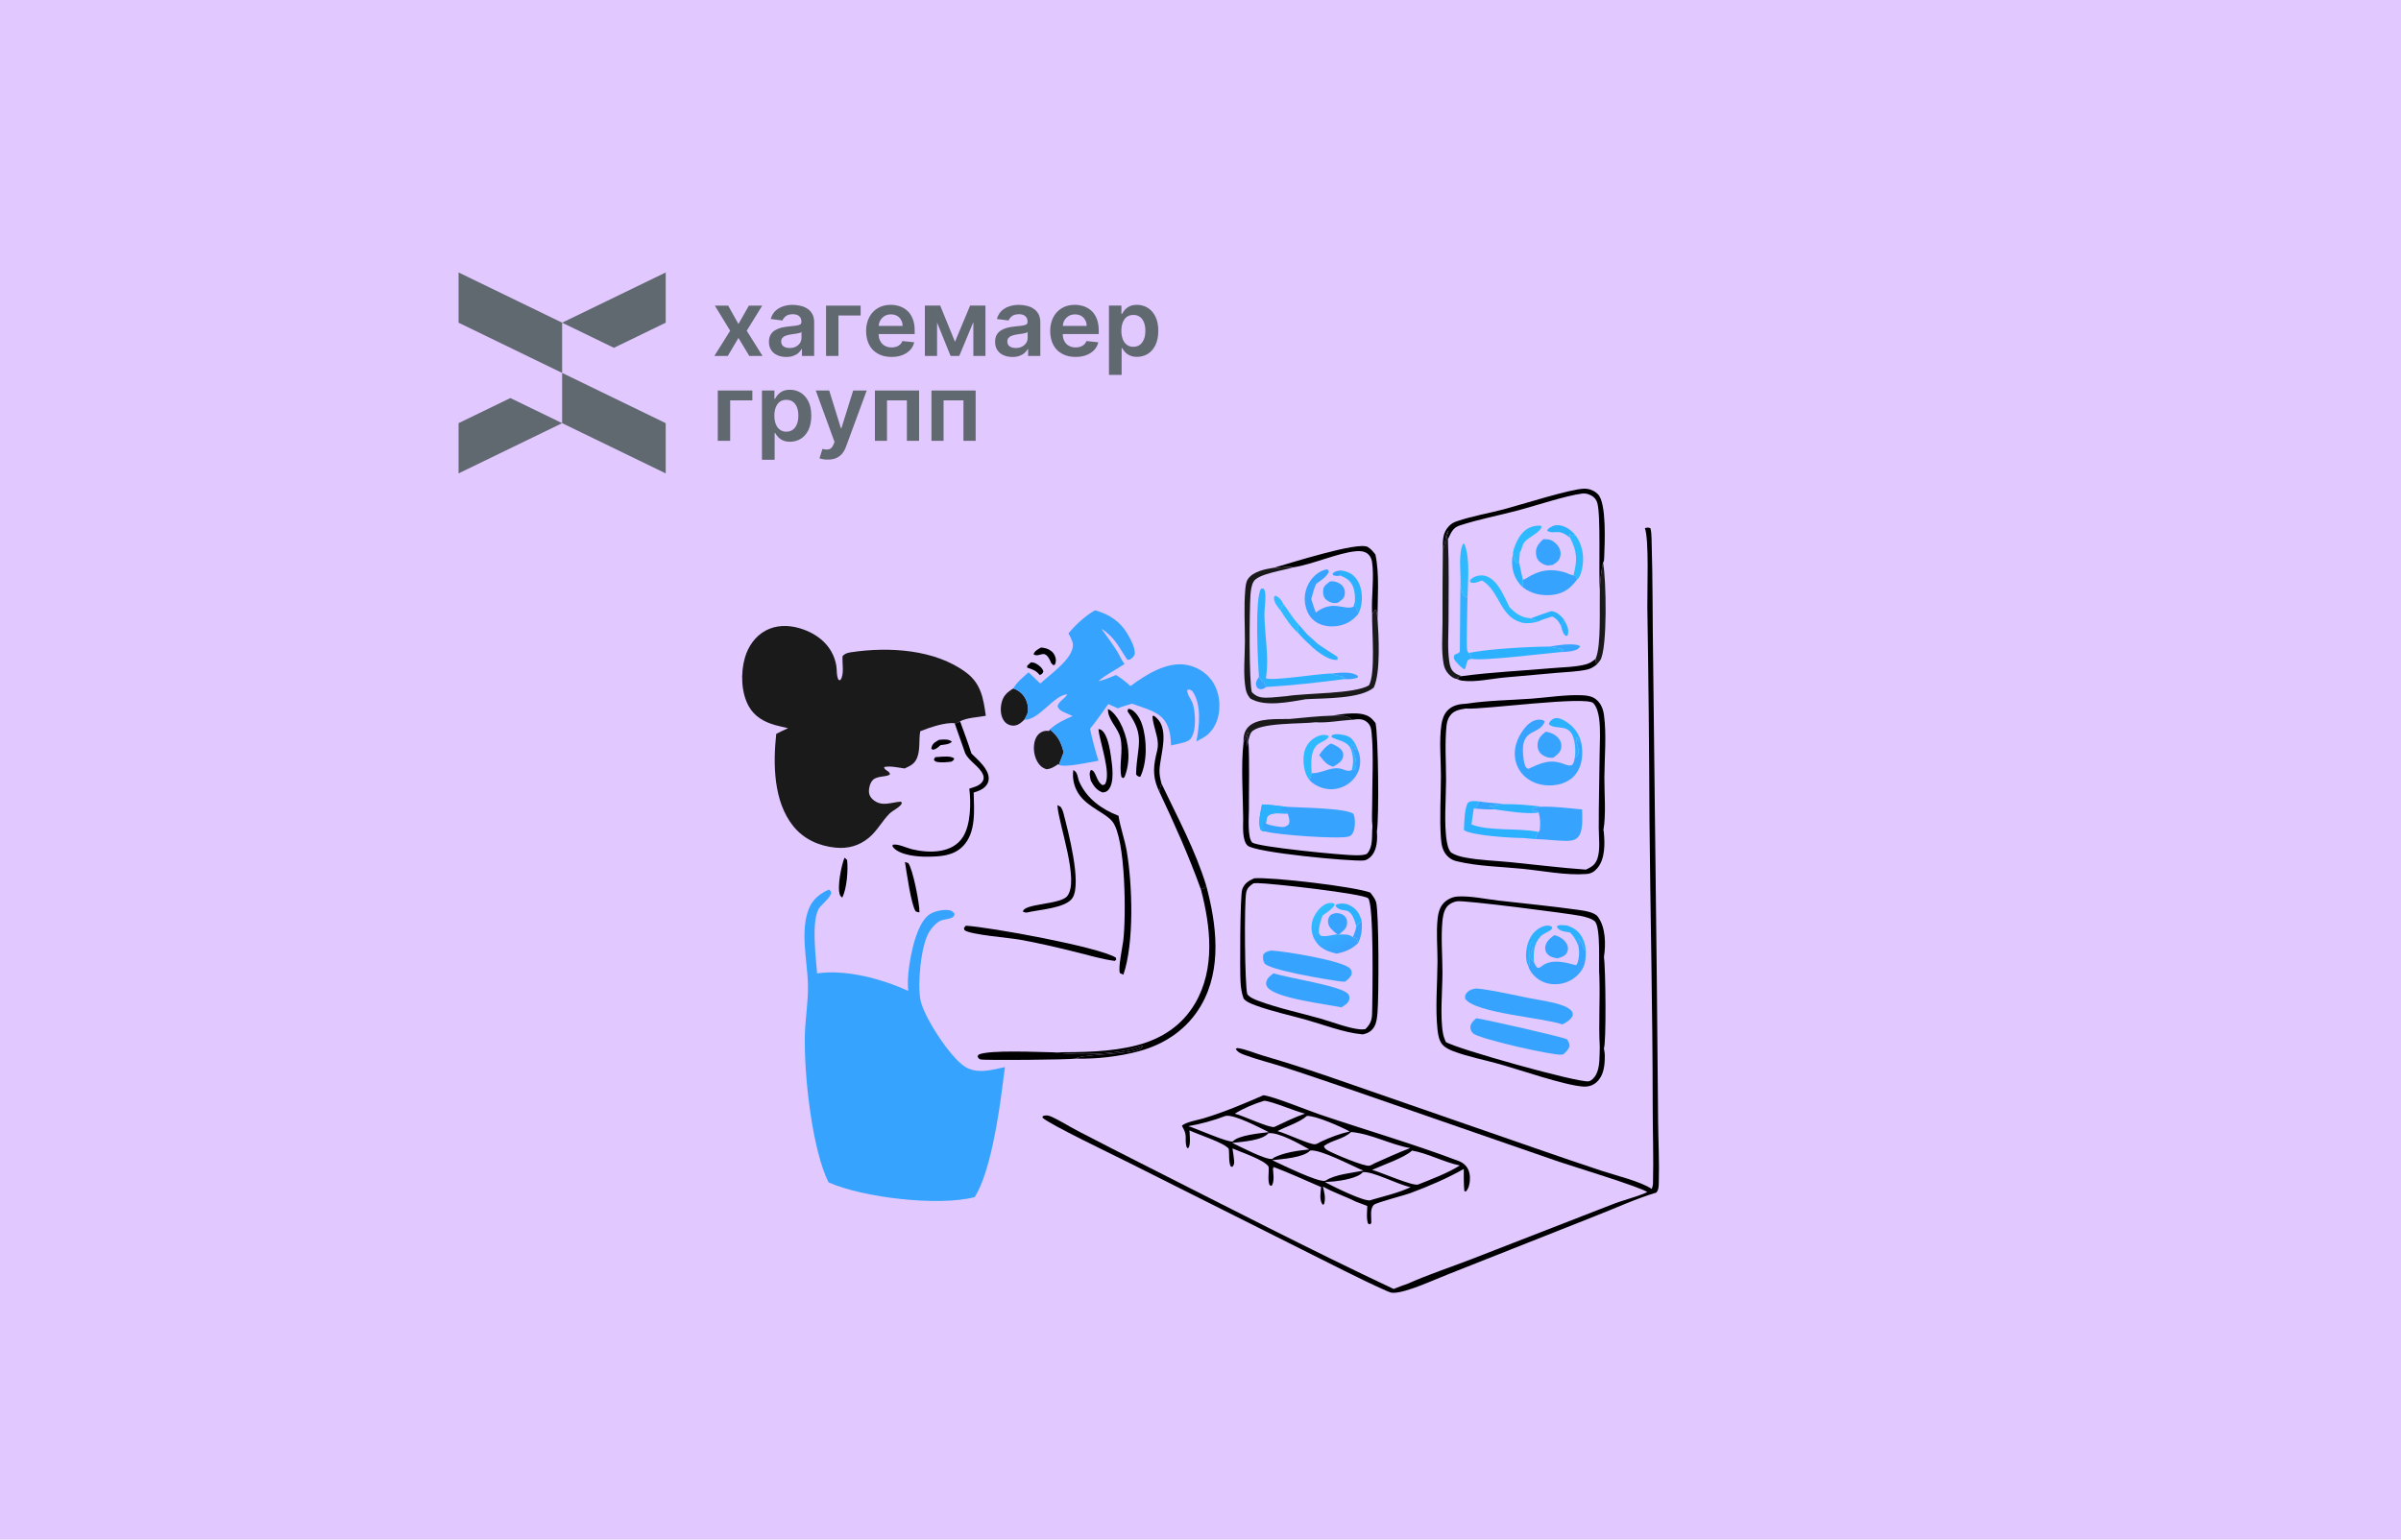 <?xml version="1.0" encoding="UTF-8"?> <svg xmlns="http://www.w3.org/2000/svg" width="555" height="356" viewBox="0 0 555 356" fill="none"><rect width="555" height="356" fill="#E1C8FF"></rect><rect width="380" height="260" transform="translate(87 48)" fill="#E1C8FF"></rect><g clip-path="url(#clip0_17_478)"><path d="M153.881 109.46V97.846L129.938 86.228V97.846L153.881 109.46Z" fill="#606870"></path><path d="M129.939 74.614V86.228L106 74.614V63L129.939 74.614Z" fill="#606870"></path><path d="M153.881 63V74.614L141.911 80.421L129.938 74.614L153.881 63Z" fill="#606870"></path><path d="M106 109.46V97.846L117.97 92.039L129.939 97.846L106 109.46Z" fill="#606870"></path><path d="M165.238 70.664L168.781 76.475L165.127 82.305H168.23L170.695 78.141L173.203 82.305H176.262L172.609 76.475L176.195 70.664H173.113L170.692 74.916L168.314 70.664H165.238ZM183.376 82.282C183.86 82.11 184.234 81.896 184.542 81.621C184.872 81.342 185.113 81.021 185.29 80.704H185.376V82.305H188.195V74.488C188.195 73.74 188.042 73.101 187.754 72.586C187.467 72.074 187.093 71.669 186.609 71.368C186.148 71.047 185.617 70.833 185.022 70.707C184.451 70.577 183.857 70.493 183.262 70.493C182.404 70.493 181.613 70.622 180.908 70.878C180.226 71.112 179.632 71.497 179.148 71.967C178.687 72.46 178.356 73.056 178.156 73.762L180.864 74.103C181.018 73.717 181.282 73.377 181.679 73.079C182.053 72.8 182.604 72.651 183.266 72.651C183.904 72.651 184.411 72.8 184.742 73.121C185.093 73.419 185.25 73.847 185.25 74.401V74.443C185.25 74.699 185.163 74.89 184.962 75.02C184.765 75.149 184.435 75.234 184.017 75.299C183.576 75.341 183.005 75.405 182.301 75.49C181.706 75.554 181.155 75.639 180.607 75.768C180.056 75.917 179.572 76.109 179.154 76.368C178.714 76.624 178.383 76.987 178.119 77.415C177.879 77.842 177.745 78.377 177.745 79.038C177.745 79.806 177.922 80.448 178.273 80.96C178.623 81.494 179.108 81.877 179.702 82.133C180.32 82.412 181.001 82.538 181.773 82.538C182.384 82.538 182.912 82.454 183.376 82.282ZM181.128 80.104C180.754 79.848 180.577 79.463 180.577 78.973C180.577 78.633 180.664 78.354 180.841 78.141C181.038 77.927 181.282 77.735 181.613 77.629C181.943 77.499 182.317 77.395 182.715 77.35C182.912 77.327 183.132 77.285 183.376 77.243C183.616 77.22 183.884 77.178 184.124 77.136C184.388 77.094 184.608 77.029 184.829 76.987C185.026 76.922 185.179 76.857 185.27 76.773V78.118C185.27 78.546 185.159 78.951 184.939 79.291C184.698 79.654 184.388 79.933 183.97 80.146C183.573 80.36 183.089 80.467 182.541 80.467C181.967 80.467 181.502 80.36 181.128 80.104ZM190.947 70.664V82.305H193.809V72.949H198.939V70.664H190.947Z" fill="#606870"></path><path d="M208.576 82.11C209.3 81.832 209.895 81.427 210.379 80.937C210.84 80.425 211.171 79.826 211.324 79.142L208.596 78.863C208.462 79.184 208.289 79.463 208.045 79.673C207.804 79.887 207.537 80.059 207.209 80.166C206.879 80.273 206.505 80.338 206.108 80.338C205.49 80.338 204.962 80.208 204.521 79.952C204.081 79.719 203.729 79.353 203.486 78.883C203.222 78.435 203.111 77.859 203.111 77.24H211.431V76.384C211.431 75.38 211.277 74.505 210.99 73.756C210.703 73.007 210.309 72.411 209.801 71.919C209.274 71.426 208.7 71.086 208.041 70.849C207.36 70.616 206.656 70.486 205.907 70.486C204.762 70.486 203.75 70.742 202.891 71.254C202.057 71.766 201.372 72.473 200.911 73.39C200.45 74.287 200.206 75.334 200.206 76.53C200.206 77.749 200.447 78.815 200.911 79.712C201.372 80.61 202.057 81.313 202.934 81.783C203.793 82.275 204.848 82.532 206.06 82.532C207.013 82.538 207.848 82.389 208.576 82.11ZM208.639 75.36H203.135C203.135 74.913 203.245 74.505 203.466 74.122C203.707 73.695 204.037 73.354 204.457 73.076C204.898 72.82 205.383 72.69 205.954 72.69C206.481 72.69 206.966 72.82 207.363 73.03C207.76 73.263 208.068 73.584 208.289 73.993C208.529 74.378 208.639 74.848 208.639 75.36ZM227.789 82.302V70.661H224.246L220.746 79.032L217.333 70.661H213.789V82.302H216.607V74.57L219.733 82.302H221.738L224.994 74.463V82.302H227.789ZM235.651 82.282C236.135 82.11 236.51 81.896 236.817 81.621C237.147 81.342 237.388 81.022 237.565 80.704H237.651V82.305H240.47V74.489C240.47 73.74 240.317 73.102 240.03 72.586C239.742 72.074 239.368 71.669 238.884 71.368C238.423 71.047 237.892 70.833 237.297 70.707C236.726 70.577 236.132 70.493 235.538 70.493C234.679 70.493 233.888 70.622 233.183 70.878C232.502 71.112 231.907 71.497 231.423 71.967C230.962 72.46 230.632 73.056 230.431 73.763L233.14 74.103C233.293 73.717 233.557 73.377 233.955 73.079C234.328 72.8 234.879 72.651 235.541 72.651C236.179 72.651 236.687 72.8 237.017 73.121C237.368 73.419 237.525 73.847 237.525 74.401V74.443C237.525 74.699 237.438 74.89 237.238 75.02C237.04 75.15 236.71 75.234 236.292 75.299C235.851 75.341 235.281 75.406 234.576 75.49C233.981 75.555 233.43 75.639 232.883 75.769C232.332 75.918 231.848 76.109 231.429 76.368C230.989 76.624 230.658 76.987 230.394 77.415C230.154 77.843 230.02 78.377 230.02 79.038C230.02 79.806 230.197 80.448 230.548 80.96C230.898 81.495 231.383 81.877 231.978 82.133C232.595 82.412 233.276 82.538 234.045 82.538C234.659 82.538 235.187 82.454 235.651 82.282ZM233.404 80.104C233.03 79.848 232.853 79.463 232.853 78.973C232.853 78.633 232.939 78.355 233.116 78.141C233.313 77.927 233.557 77.736 233.888 77.629C234.218 77.499 234.592 77.395 234.99 77.35C235.187 77.327 235.407 77.285 235.651 77.243C235.892 77.22 236.159 77.178 236.4 77.136C236.663 77.094 236.884 77.029 237.104 76.987C237.301 76.922 237.454 76.857 237.545 76.773V78.118C237.545 78.546 237.435 78.951 237.214 79.291C236.973 79.654 236.663 79.933 236.246 80.147C235.849 80.36 235.364 80.467 234.816 80.467C234.242 80.467 233.777 80.36 233.404 80.104ZM251.125 82.11C251.849 81.832 252.443 81.427 252.927 80.937C253.389 80.425 253.72 79.826 253.873 79.142L251.144 78.863C251.011 79.184 250.837 79.463 250.593 79.673C250.352 79.887 250.086 80.059 249.758 80.166C249.427 80.273 249.054 80.338 248.656 80.338C248.038 80.338 247.511 80.208 247.07 79.952C246.629 79.719 246.278 79.353 246.035 78.883C245.77 78.435 245.66 77.859 245.66 77.24H253.979V76.384C253.979 75.38 253.826 74.505 253.539 73.756C253.251 73.007 252.858 72.411 252.35 71.919C251.823 71.426 251.248 71.086 250.59 70.849C249.909 70.616 249.204 70.486 248.455 70.486C247.31 70.486 246.299 70.742 245.44 71.254C244.605 71.766 243.92 72.473 243.46 73.39C242.998 74.287 242.755 75.334 242.755 76.53C242.755 77.749 242.995 78.815 243.46 79.712C243.92 80.61 244.605 81.313 245.484 81.783C246.342 82.275 247.397 82.532 248.609 82.532C249.561 82.538 250.399 82.389 251.125 82.11ZM251.192 75.36H245.687C245.687 74.913 245.798 74.505 246.018 74.122C246.258 73.695 246.589 73.354 247.01 73.076C247.45 72.82 247.935 72.69 248.506 72.69C249.034 72.69 249.518 72.82 249.915 73.03C250.313 73.263 250.62 73.584 250.84 73.993C251.08 74.378 251.192 74.848 251.192 75.36ZM259.27 86.68V80.464H259.38C259.534 80.743 259.754 81.064 260.018 81.362C260.305 81.683 260.656 81.961 261.121 82.172C261.581 82.386 262.132 82.512 262.813 82.512C263.759 82.512 264.597 82.279 265.345 81.809C266.093 81.339 266.664 80.655 267.105 79.758C267.522 78.86 267.743 77.771 267.743 76.491C267.743 75.188 267.522 74.1 267.082 73.202C266.641 72.304 266.047 71.643 265.298 71.173C264.55 70.726 263.735 70.49 262.81 70.49C262.106 70.49 261.534 70.619 261.093 70.83C260.633 71.063 260.279 71.342 259.991 71.663C259.728 71.984 259.531 72.304 259.373 72.58H259.22V70.658H256.338V86.676H259.27V86.68ZM259.534 74.55C259.754 73.996 260.061 73.568 260.459 73.27C260.877 72.972 261.384 72.823 261.979 72.823C262.597 72.823 263.1 72.972 263.518 73.293C263.936 73.591 264.243 74.041 264.444 74.573C264.664 75.127 264.751 75.769 264.751 76.475C264.751 77.201 264.664 77.843 264.444 78.397C264.223 78.951 263.915 79.401 263.498 79.722C263.1 80.02 262.573 80.192 261.979 80.192C261.384 80.192 260.899 80.043 260.482 79.722C260.065 79.424 259.758 78.996 259.537 78.442C259.317 77.865 259.207 77.224 259.207 76.478C259.203 75.746 259.313 75.104 259.534 74.55Z" fill="#606870"></path><path d="M165.918 90.292V101.932H168.781V92.576H173.911V90.292H165.918ZM179.06 106.31V100.095H179.171C179.324 100.373 179.545 100.694 179.809 100.992C180.096 101.313 180.446 101.592 180.911 101.802C181.372 102.016 181.923 102.143 182.604 102.143C183.549 102.143 184.387 101.906 185.135 101.439C185.884 100.97 186.455 100.286 186.895 99.388C187.313 98.49 187.533 97.402 187.533 96.122C187.533 94.819 187.313 93.73 186.872 92.832C186.431 91.935 185.837 91.274 185.089 90.804C184.341 90.357 183.526 90.12 182.601 90.12C181.896 90.12 181.325 90.25 180.884 90.46C180.423 90.694 180.069 90.972 179.782 91.293C179.518 91.614 179.321 91.935 179.164 92.21H179.01V90.289H176.128V106.307H179.06V106.31ZM179.324 94.177C179.545 93.623 179.852 93.195 180.249 92.897C180.667 92.599 181.175 92.45 181.769 92.45C182.387 92.45 182.891 92.599 183.309 92.92C183.726 93.218 184.033 93.668 184.234 94.2C184.454 94.754 184.541 95.396 184.541 96.102C184.541 96.828 184.454 97.47 184.234 98.024C184.013 98.578 183.706 99.028 183.289 99.349C182.891 99.647 182.363 99.819 181.769 99.819C181.175 99.819 180.69 99.67 180.273 99.349C179.855 99.051 179.548 98.623 179.328 98.069C179.107 97.492 178.997 96.851 178.997 96.106C178.994 95.373 179.104 94.735 179.324 94.177Z" fill="#606870"></path><path d="M193.278 105.924C193.829 105.668 194.29 105.325 194.664 104.9C195.015 104.453 195.325 103.918 195.546 103.319L200.345 90.292H197.219L194.49 99.028H194.38L191.672 90.292H188.569L192.904 102.188L192.664 102.787C192.4 103.406 192.069 103.769 191.652 103.876C191.234 104.006 190.727 103.96 190.112 103.792L189.431 105.97C189.651 106.054 189.915 106.119 190.246 106.184C190.576 106.248 190.95 106.268 191.348 106.268C192.089 106.268 192.727 106.161 193.278 105.924ZM205.034 101.932V92.576H209.633V101.932H212.452V90.292H202.238V101.932H205.034ZM218.11 101.932V92.576H222.708V101.932H225.527V90.292H215.314V101.932H218.11Z" fill="#606870"></path></g><path d="M216.17 175.082C216.441 175.057 216.712 175.036 216.984 175.019C217.911 174.957 219.838 174.732 220.569 175.371C220.476 175.814 220.296 175.848 219.941 176.111C218.972 176.231 217.616 176.384 216.664 176.189C216.202 176.093 216.113 176.03 215.865 175.636L216.17 175.082Z" fill="black"></path><path d="M238.325 153.136C238.746 153.166 239.11 153.238 239.484 153.439C240.195 153.821 240.947 154.457 241.185 155.247C240.955 155.811 240.893 155.805 240.349 156.096C239.445 154.99 238.747 154.826 237.43 154.368L237.441 153.935L238.325 153.136Z" fill="black"></path><path d="M217.093 171.064C217.234 171.052 217.375 171.04 217.516 171.03C218.395 170.969 219.353 170.906 220.043 171.501C219.374 172.174 218.349 172.145 217.425 172.294C216.874 172.743 216.292 173.35 215.544 173.347L215.278 173.063C215.308 172.916 215.339 172.771 215.383 172.627C215.631 171.822 216.399 171.438 217.093 171.064Z" fill="black"></path><path d="M240.644 149.718C241.079 149.765 241.516 149.82 241.932 149.964C242.793 150.263 243.456 150.783 243.83 151.628C244.158 152.367 244.143 152.963 243.854 153.693L243.456 153.8L242.996 153.322C241.478 149.539 240.41 152.262 238.908 151.296C239.157 150.474 239.951 150.127 240.644 149.718Z" fill="black"></path><path d="M195.206 198.334C195.442 198.464 195.622 198.673 195.812 198.861C196.079 201.096 195.762 205.528 194.676 207.548C194.507 207.382 194.283 207.219 194.188 207.001C193.435 205.285 194.477 200.111 195.206 198.334Z" fill="black"></path><path d="M209.185 199.312L209.945 199.567C211.018 200.943 212.594 209.054 212.53 210.941C212.217 210.951 211.959 210.842 211.669 210.739C210.617 209.283 209.53 201.474 209.185 199.312Z" fill="black"></path><path d="M256.114 163.946C257.589 164.582 258.854 166.79 259.463 168.209C260.998 171.788 261.405 176.028 259.933 179.691L259.595 179.931L259.228 179.654C258.593 176.985 259.716 173.619 258.966 170.541C258.407 168.242 256.019 166.385 256.114 163.946Z" fill="black"></path><path d="M260.774 163.914C260.995 163.918 261.222 163.944 261.423 164.042C262.683 164.655 263.557 166.23 263.986 167.509C265.156 170.996 265.226 176.293 263.571 179.633C263.221 179.548 263.057 179.555 262.807 179.289L262.698 179.174C262.563 179.03 262.615 178.823 262.621 178.63C262.831 172.498 264.835 170.207 260.634 164.491L260.774 163.914Z" fill="black"></path><path d="M267.976 183.061C266.588 180.187 266.486 177.861 267.195 174.784C267.415 173.825 267.692 172.918 267.646 171.925C267.547 169.79 266.539 167.813 266.399 165.683L266.614 165.443C270.721 168.087 268.2 174.282 268.021 178.034C267.971 179.099 268.219 180.148 268.474 181.176C268.302 181.792 268.08 182.432 267.976 183.061Z" fill="black"></path><path d="M369.805 136.504C369.868 134.312 370.08 132.282 370.546 130.133C371.297 133.773 371.599 150.015 369.904 152.668C369.652 153.063 369.313 153.413 368.984 153.745L368.798 152.371C368.839 152.282 368.88 152.194 368.917 152.104C370.127 149.133 369.71 140.245 369.805 136.504Z" fill="#1A1A1A"></path><path d="M253.911 168.58C254.155 168.62 254.412 168.676 254.617 168.823C256.024 169.827 256.565 173.253 256.787 174.83C257.075 176.875 257.703 180.836 256.238 182.601C255.812 183.114 255.476 183.163 254.853 183.237C253.476 182.72 252.833 181.766 252.154 180.535C251.969 179.656 251.668 178.837 252.15 178.041C253.385 178.083 253.33 180.747 254.866 181.546L255.419 181.353C256.943 178.888 254.193 171.584 253.911 168.58Z" fill="black"></path><path d="M244.426 186.162L245.174 186.565C245.519 187.052 245.698 187.55 245.846 188.122C246.905 192.199 250.081 204.195 247.924 207.603C246.376 210.048 239.987 210.33 237.307 211.012C237.012 211.015 236.735 210.901 236.458 210.812C236.532 208.901 245.003 209.196 246.661 207.238C249.601 203.766 244.763 190.793 244.439 186.361L244.426 186.162Z" fill="black"></path><path d="M268.474 181.176C272.189 189.004 276.272 196.459 278.827 204.796L278.221 205.444L277.766 205.353L277.61 205.695C274.817 197.946 271.487 190.505 267.976 183.061C268.08 182.431 268.302 181.792 268.474 181.176Z" fill="black"></path><path d="M337.894 156.339C344.72 155.413 351.754 155.114 358.62 154.503C361.159 154.276 364.022 154.272 366.493 153.637C367.419 153.399 368.066 152.974 368.798 152.371L368.984 153.745C368.293 154.259 367.673 154.652 366.823 154.834C364.575 155.316 362.11 155.377 359.82 155.582L347.948 156.638C344.795 156.911 341.121 157.804 338.015 157.393C337.559 157.333 337.147 157.182 336.739 156.974L337.156 156.854L336.923 156.654L337.894 156.339Z" fill="black"></path><path d="M234.242 159.189C234.545 159.289 234.836 159.417 235.115 159.573C235.393 159.73 235.653 159.912 235.896 160.12C236.138 160.327 236.358 160.557 236.556 160.807C236.754 161.058 236.925 161.326 237.07 161.611C237.549 162.546 237.832 164.049 237.465 165.06C237.294 165.533 237.017 165.986 236.763 166.418C236.458 166.71 236.145 167.005 235.8 167.251C235.158 167.709 234.506 167.887 233.724 167.736C233.001 167.596 232.398 167.181 232 166.562C231.254 165.402 231.211 163.82 231.514 162.514C231.899 160.858 232.846 160.036 234.242 159.189Z" fill="#1A1A1A"></path><path d="M294.479 131.275C298.104 130.261 313.884 125.184 316.142 126.467C316.876 126.884 317.419 127.571 317.935 128.222C318.902 132.865 318.424 138.142 318.414 142.882L318.13 141.036L317.824 141.032L317.17 141.995C316.944 138.256 317.693 133.401 317.153 129.942C317.029 129.151 316.712 128.449 316.046 127.972C315.304 127.439 314.333 127.37 313.45 127.454C309.157 127.859 303.502 130.493 298.914 131.189C297.667 130.848 295.881 131.42 294.479 131.275Z" fill="black"></path><path d="M333.523 126.835C334.36 125.557 333.825 123.729 334.863 122.643C334.724 123.182 334.579 123.72 334.426 124.255L334.702 124.664C334.958 130.987 334.844 137.36 334.831 143.69C334.826 146.685 334.573 149.949 334.995 152.911C335.127 153.844 335.322 154.73 336.038 155.4C336.562 155.891 337.225 156.118 337.894 156.339L336.923 156.654L337.156 156.854L336.739 156.974C336.026 156.928 335.323 156.359 334.85 155.861C334.227 155.202 333.86 154.403 333.696 153.516C333.136 150.491 333.44 147.015 333.442 143.934C333.429 138.234 333.456 132.535 333.523 126.835Z" fill="#1A1A1A"></path><path d="M243.614 243.328C249.039 244.107 259.007 243.839 264.131 241.791C263.954 242.274 263.876 242.376 263.402 242.596C260.668 243.864 249.704 243.752 248.632 244.776C247.377 245.033 227.297 245.224 226.622 244.959C226.166 244.781 226.159 244.646 225.958 244.224L226.234 243.842C228.777 242.704 240.177 243.289 243.614 243.328Z" fill="black"></path><path d="M242.657 168.672C244.623 170.232 245.241 171.565 245.875 173.956L244.754 176.837L244.588 176.697C243.749 177.268 242.918 177.812 241.882 177.866C241.241 177.648 240.779 177.384 240.325 176.87C239.322 175.736 238.907 174.009 239 172.525C239.066 171.471 239.42 170.286 240.266 169.591C240.862 169.101 241.599 168.896 242.357 169.003C242.41 169.011 242.463 169.02 242.516 169.028L242.657 168.672Z" fill="#1A1A1A"></path><path d="M223.263 214.046C228.779 214.377 253.82 218.908 257.921 221.416L258.025 221.865L257.692 222.187C254.741 221.801 251.817 220.917 248.928 220.2C244.511 219.102 240.108 218.055 235.624 217.257C233.348 216.852 224.374 216.136 223.001 215.107C222.841 214.987 222.863 214.735 222.835 214.542L223.263 214.046Z" fill="black"></path><path d="M220.676 167.233C221.314 167.2 221.402 167.155 221.925 166.785C222.829 169.255 223.757 171.719 224.55 174.228C226.021 175.705 228.52 177.733 228.549 179.968C228.559 180.748 228.232 181.415 227.677 181.951C226.966 182.637 225.995 182.977 225.069 183.255C225.163 187.266 225.665 192.445 222.646 195.603C220.445 197.906 217.384 198.06 214.409 198.089C212.167 198.11 208.219 197.795 206.573 196.05C206.466 195.936 206.382 195.826 206.3 195.695L206.357 195.331C207.527 195.042 209.596 196.079 210.8 196.368C214.777 197.322 220.252 197.378 222.649 193.428C224.41 190.527 224.456 185.611 224.061 182.352C225.237 181.964 226.651 181.678 227.243 180.474C227.424 180.106 227.405 179.559 227.253 179.177C226.477 177.222 224 176.067 223.098 174.141C222.331 171.828 221.445 169.55 220.676 167.233Z" fill="black"></path><path d="M333.523 126.835C333.496 124.895 333.48 123.166 334.919 121.666C335.507 121.053 335.995 120.79 336.792 120.519C340.239 119.344 343.964 118.715 347.494 117.792C351.453 116.758 363.16 113.006 366.231 112.994C367.395 112.989 368.568 113.451 369.379 114.29C371.405 116.384 370.937 125.659 370.814 128.89C370.796 129.353 370.803 129.73 370.546 130.133C370.08 132.282 369.868 134.312 369.805 136.504C369.503 132.168 370.074 119.214 369.216 116.268C368.979 115.455 368.508 114.934 367.765 114.543C367.123 114.206 366.455 114.035 365.729 114.126C361.983 114.596 354.992 116.921 351.042 117.98C346.532 119.189 341.712 120.075 337.305 121.547C335.755 122.065 335.366 123.33 334.702 124.664L334.426 124.255C334.579 123.72 334.724 123.182 334.863 122.643C333.825 123.729 334.36 125.557 333.523 126.835Z" fill="black"></path><path d="M248.095 178.054C249.208 178.591 249.032 179.782 249.513 180.843C251.245 184.673 254.725 187.173 258.544 188.624C258.977 191.405 260 194.122 260.47 196.926C261.753 204.58 262.204 217.98 259.678 225.369L258.877 225.014C258.414 223.82 259.446 219.107 259.643 217.55C260.302 212.32 260.263 193.87 257.122 189.95C255.546 187.983 251.813 186.823 249.622 183.969C249.465 183.76 249.318 183.544 249.182 183.32C249.046 183.097 248.922 182.868 248.808 182.632C248.695 182.397 248.593 182.156 248.503 181.911C248.413 181.665 248.336 181.416 248.27 181.163C248.205 180.91 248.152 180.654 248.112 180.396C248.072 180.138 248.044 179.878 248.03 179.617C248.015 179.356 248.013 179.095 248.024 178.834C248.035 178.573 248.059 178.313 248.095 178.054Z" fill="black"></path><path d="M278.827 204.796C281.22 213.745 282.513 224.008 277.67 232.411C274.479 237.948 269.306 241.452 263.198 243.088C258.652 244.305 253.335 244.917 248.632 244.776C249.704 243.752 260.668 243.864 263.402 242.596C263.877 242.376 263.954 242.274 264.131 241.791C259.008 243.839 249.039 244.107 243.614 243.328C250.036 243.279 256.605 243.315 262.863 241.678C268.543 240.192 273.279 237.1 276.272 231.964C280.945 223.945 279.846 214.286 277.61 205.695L277.766 205.353L278.221 205.444L278.827 204.796Z" fill="black"></path><path d="M294.479 131.274C295.881 131.42 297.667 130.848 298.914 131.189C296.865 131.88 290.682 132.666 289.72 134.555C289.262 135.454 289.118 136.599 289.045 137.599C288.8 140.954 288.697 157.662 289.361 160.035C290.336 161.034 291.21 161.307 292.604 161.322C294.205 161.339 295.872 161.068 297.477 160.957C302.013 160.221 313.067 160.469 316.406 158.493C318.02 156.032 317.088 145.447 317.17 141.995L317.824 141.032L318.13 141.036L318.414 142.882C318.684 146.881 319.18 155.554 317.551 158.984C314.445 161.651 305.901 161.422 301.824 161.681C298.073 162.303 292.322 163.554 288.992 161.491C288.47 160.868 288.107 160.175 287.955 159.371C287.316 155.988 287.765 151.807 287.767 148.328C287.77 144.411 287.514 140.354 287.84 136.453C287.911 135.611 287.992 134.56 288.488 133.854C289.72 132.101 292.493 131.591 294.479 131.274Z" fill="#1A1A1A"></path><path d="M380.226 122.105C380.783 122.005 381.007 121.885 381.52 122.166C381.707 122.978 381.739 123.769 381.765 124.598C382.064 134.16 381.978 143.752 382.135 153.32L382.973 226.148L383.28 259.331C383.32 264.024 383.58 268.743 383.435 273.433C383.41 274.243 383.436 275.139 382.849 275.764C378.131 277.166 373.328 279.398 368.725 281.192L334.748 294.646C331.571 295.872 325.15 298.909 322.098 298.931C321.617 298.935 321.211 298.802 320.776 298.609C314.114 295.662 307.587 292.212 301.056 288.981L261.033 268.891C257.483 267.094 242.529 259.969 240.969 258.424L241.045 258.071C241.703 257.838 242.228 257.866 242.872 258.144C244.992 259.062 247.095 260.437 249.164 261.514C254.049 264.055 258.95 266.566 263.867 269.046C283.216 278.821 302.535 288.807 322.145 298.044C323.22 297.576 324.347 297.207 325.448 296.806C330.163 294.701 335.197 293.056 340.022 291.189L372.593 278.521C375.258 277.46 378.172 276.824 380.766 275.658C379.899 274.69 363.018 269.528 360.356 268.624L313.164 252.271C307.625 250.394 302.097 248.465 296.53 246.674C293.628 245.741 290.624 245.011 287.766 243.958C286.916 243.645 286.113 243.334 285.639 242.536L286.02 242.331C288.05 242.615 289.999 243.52 291.965 244.088C299.109 246.152 306.105 248.539 313.12 251.003L355.228 265.616C360.258 267.372 365.302 269.087 370.36 270.762C373.512 271.806 379.158 273.144 381.806 274.911C381.972 274.476 382.083 274.065 382.095 273.597C382.244 267.575 382.03 261.479 382.027 255.45C382.014 233.519 381.489 211.605 381.283 189.677C381.224 173.231 381.059 156.787 380.787 140.343C380.736 136.494 381.222 124.973 380.226 122.105Z" fill="black"></path><path d="M253.114 141.113C256.481 142.05 259.02 143.737 260.775 146.847C261.532 148.188 262.359 149.666 262.309 151.245C262.055 151.888 261.743 152.125 261.183 152.507L260.573 152.547C258.635 149.658 257.659 147.291 254.592 145.389C255.804 147.075 257.057 148.742 258.165 150.499C258.785 151.481 259.228 152.626 259.936 153.536C257.909 154.892 255.714 155.932 253.853 157.523C255.294 157.209 256.603 156.653 257.958 156.08C259.206 156.836 260.247 157.648 261.315 158.639C264.773 156.083 269.54 153.03 274.022 153.695C276.396 154.048 278.646 155.36 280.071 157.298C281.686 159.494 282.151 162.396 281.716 165.051C281.405 166.955 280.383 168.999 278.792 170.145C278.103 170.642 277.305 171.031 276.552 171.426C277.205 168.074 277.79 163.064 275.76 160.017C275.508 159.64 275.333 159.596 274.933 159.42L274.424 159.557C274.381 160.712 275.388 161.656 275.727 162.745C276.354 164.758 276.641 169.404 275.043 171.007C274.345 171.706 271.686 172.103 270.688 172.365C270.627 170.055 270.334 167.611 268.589 165.907C266.872 164.229 263.911 163.55 261.697 162.71C260.59 163.036 259.459 163.328 258.397 163.786L256.179 162.794C254.802 164.71 253.474 166.688 251.967 168.505C252.473 171.029 253.152 173.437 253.91 175.895C252.071 176.189 246.233 177.537 244.845 176.878C244.815 176.864 244.784 176.851 244.754 176.837L245.875 173.956C245.24 171.565 244.623 170.232 242.657 168.672C244.224 167.251 246.028 166.393 247.957 165.569C247.334 165.299 246.714 165.024 246.097 164.744C245.259 164.36 244.79 164.164 244.46 163.273C244.732 162.172 246.141 161.555 246.718 160.542C243.665 160.627 240.145 166.591 236.763 166.418C237.017 165.986 237.294 165.533 237.465 165.06C237.832 164.049 237.549 162.546 237.07 161.611C236.925 161.326 236.754 161.058 236.556 160.807C236.358 160.556 236.138 160.327 235.896 160.119C235.653 159.912 235.393 159.73 235.115 159.573C234.836 159.417 234.545 159.289 234.242 159.189C234.979 157.787 236.572 156.512 237.76 155.464L240.472 158.056C242.705 155.941 247.994 152.383 248.018 149.155C248.024 148.318 247.36 147.172 246.981 146.438C248.768 144.353 250.722 142.498 253.114 141.113Z" fill="#36A3FE"></path><path d="M292.055 253.244C294.453 253.544 302.257 256.745 305.17 257.73C315.794 261.324 326.679 264.484 337.161 268.446C337.811 268.691 338.41 269.077 338.863 269.608C339.665 270.547 339.866 271.826 339.76 273.023C339.684 273.878 339.465 274.967 338.776 275.545L338.481 275.361C338.325 273.686 338.37 271.975 338.354 270.292C334.574 272.448 330.199 274.313 326.131 275.833C324.473 276.453 318.155 278.038 317.57 278.592C316.583 279.528 317.046 281.586 316.981 282.825L316.6 283.116L316.218 282.902C315.813 281.72 316.022 280.107 316.055 278.853L313.376 277.839C310.89 276.576 308.232 275.766 305.802 274.356C306.13 275.803 306.476 276.942 306.075 278.42L305.741 278.569C304.91 277.437 305.259 275.786 305.377 274.48C301.706 272.897 298.059 271.226 294.322 269.806L294.497 270.212L294.228 270.011C294.315 271.278 294.662 273.13 293.941 274.216L293.487 274.043C292.962 272.927 293.372 271.073 293.249 269.799C292.46 268.246 286.699 266.359 284.886 265.543C285.028 266.479 285.202 267.433 285.273 268.377C285.319 268.993 285.265 269.364 284.861 269.821L284.469 269.687C283.968 268.63 284.21 266.831 284.025 265.629C282.965 264.206 276.902 262.323 274.948 261.376C275.001 262.543 275.254 264.329 274.763 265.395L274.421 265.469C274.072 264.891 274.064 263.875 274.081 263.198C274.112 261.988 273.779 261.342 273.203 260.319C273.955 259.473 276.971 258.96 278.146 258.606C282.947 257.16 287.466 255.242 292.055 253.244ZM312.313 261.746L312.236 261.817C310.457 263.435 307.916 263.592 306.024 264.997C306.189 265.592 306.487 265.747 307.019 266.055C308.316 266.803 315.472 269.832 316.564 269.538C316.952 269.433 317.348 269.196 317.698 269.001C320.434 267.798 323.163 266.515 325.962 265.47C321.331 264.628 316.981 262.171 312.313 261.746ZM326.389 266.046C324.753 267.644 319.486 269.454 317.163 270.505C319.031 270.983 326.608 274.342 327.814 273.889C331.018 272.595 334.521 271.319 337.451 269.489C333.735 268.73 329.911 266.614 326.389 266.046ZM302.85 266.028C301.33 267.707 296.261 268.008 294.075 268.263C295.708 269.006 304.939 273.596 306.359 273.007C306.412 272.985 306.463 272.958 306.515 272.933C308.631 271.55 312.651 271.18 315.162 270.686C312.598 269.624 305.215 265.696 302.85 266.028ZM315.023 271.037C313.916 272.4 310.13 272.985 308.442 273.167C307.715 273.242 306.987 273.295 306.258 273.327C307.92 274.22 315.265 277.893 316.786 277.545C316.903 277.518 316.944 277.487 317.057 277.429C320.053 276.557 323.257 275.826 326.086 274.505C323.176 273.951 317.267 270.75 315.023 271.037ZM302.1 258.033C300.291 259.598 297.442 260.394 295.31 261.541C297.283 262.058 302.517 264.582 303.898 264.586C304.346 264.588 304.918 264.211 305.303 263.994C307.481 262.981 309.65 262.159 311.994 261.621C310.068 260.592 304.169 257.926 302.1 258.033ZM283.289 258.032C280.463 259.095 277.661 259.877 274.686 260.399C276.351 260.874 283.958 264.285 284.976 263.924C286.203 262.496 291.382 262.01 293.294 261.781C291.144 260.754 285.34 257.62 283.289 258.032ZM293.186 262.027C291.849 263.682 287.225 264.01 285.146 264.231L284.828 264.264C286.663 265.112 292.482 268.218 294.128 267.982L294.424 267.688C296.889 266.466 299.946 266.047 302.662 265.778C300.522 264.57 295.57 261.732 293.186 262.027ZM292.225 254.524C289.927 255.218 287.471 256.24 285.43 257.509C287.338 257.966 293.332 260.834 294.56 260.588C296.891 259.497 299.21 258.34 301.648 257.506C299.339 256.945 294.049 254.645 292.225 254.524Z" fill="black"></path><path d="M309.839 133.091C309.196 133.184 308.737 133.272 308.135 132.969L308.045 132.583C308.724 132.021 309.08 132.029 309.955 131.902L309.839 133.091Z" fill="#36A3FE"></path><path d="M296.089 141.282C295.413 140.374 294.433 139.347 294.49 138.153C294.5 137.94 294.657 137.876 294.811 137.741C295.766 138.094 296.187 138.767 296.646 139.655C296.232 140.235 296.088 140.566 296.089 141.282Z" fill="#2DBAFF" fill-opacity="0.98"></path><path d="M291.014 156.513C291.365 156.998 291.543 157.373 292.089 157.635L292.681 158.849C292.475 158.999 292.239 159.183 291.997 159.269C291.444 159.467 291.133 159.343 290.637 159.087C290.525 158.873 290.378 158.615 290.337 158.374C290.207 157.622 290.645 157.117 291.014 156.513Z" fill="#36A3FE"></path><path d="M307.881 155.741C309.624 155.533 312.435 155.187 313.904 156.312L313.858 156.628C313.005 157.057 311.725 157.099 310.779 157.024L310.846 156.783C310.45 156.191 308.701 156.356 307.881 155.741Z" fill="#36A3FE"></path><path d="M296.646 139.656C297.817 141.16 298.843 142.997 300.148 144.354C299.844 145.096 299.998 145.673 300.159 146.434C298.589 145.13 297.182 142.999 296.089 141.282C296.088 140.566 296.232 140.235 296.646 139.656Z" fill="#2DBAFF" fill-opacity="0.988"></path><path d="M309.955 131.902C311.411 132.104 312.585 132.603 313.496 133.802C314.695 135.378 315.004 137.686 314.706 139.618C314.588 140.382 314.361 141.178 314.033 141.878C313.987 141.733 314.013 141.798 313.942 141.649C313.527 140.789 313.276 140.134 313.192 139.165C313.276 138.009 313.183 136.642 312.725 135.571C312.129 134.178 311.165 133.63 309.839 133.091L309.955 131.902Z" fill="#2CB1FF"></path><path d="M300.148 144.354L302.195 146.703L304.709 148.96C306.172 149.958 307.652 150.93 309.149 151.877L309.214 152.537L309.399 152.506C308.362 152.784 307.13 152.27 306.233 151.759C304.951 151.028 303.58 149.966 302.573 148.881C302.095 148.523 301.657 148.02 301.226 147.602C300.841 147.243 300.505 146.83 300.159 146.434C299.998 145.673 299.844 145.096 300.148 144.354Z" fill="#2CB1FF"></path><path d="M307.441 134.443C307.713 134.4 307.961 134.396 308.236 134.427C309.047 134.52 309.89 134.911 310.396 135.569C310.841 136.148 310.945 136.865 310.826 137.575C310.676 138.469 309.888 138.909 309.197 139.389C308.892 139.441 308.568 139.486 308.259 139.443C307.567 139.344 306.748 138.974 306.311 138.414C305.839 137.81 305.777 137.038 305.872 136.301C305.983 135.445 306.805 134.935 307.441 134.443Z" fill="#36A3FE"></path><path d="M314.033 141.878C312.861 143.283 311.594 144.202 309.788 144.618C307.953 145.04 305.832 144.879 304.221 143.842C302.864 142.969 302.082 141.555 301.761 140.001C301.708 139.759 301.668 139.514 301.641 139.268C301.614 139.021 301.599 138.774 301.596 138.526C301.593 138.278 301.603 138.03 301.626 137.783C301.649 137.536 301.684 137.291 301.732 137.048C301.779 136.804 301.839 136.564 301.911 136.326C301.983 136.089 302.067 135.856 302.163 135.627C302.259 135.398 302.366 135.175 302.484 134.957C302.603 134.739 302.732 134.528 302.872 134.323C303.776 132.999 305.145 131.933 306.739 131.627L307.142 131.987L307.116 132.357C306.431 133.559 305.321 134.197 304.234 135.002C303.712 136.121 303.431 137.345 303.101 138.531C303.402 139.577 303.795 140.617 304.144 141.649C308.182 138.503 310.935 141.3 312.899 140.256L313.192 139.165C313.276 140.134 313.527 140.789 313.942 141.649C314.013 141.798 313.987 141.733 314.033 141.878Z" fill="#36A3FE"></path><path d="M291.014 156.513C290.766 153.321 289.988 137.935 291.532 136.096L292.052 136.09C292.115 136.164 292.143 136.192 292.199 136.281C292.444 136.673 292.476 137.169 292.494 137.62C292.558 139.228 292.242 140.844 292.277 142.453C292.377 147.064 293.395 152.272 292.612 156.818C293.917 157.575 305.24 155.664 307.881 155.741C308.701 156.356 310.45 156.191 310.846 156.783L310.779 157.024C304.811 157.815 298.687 158.48 292.681 158.849L292.089 157.635C291.543 157.373 291.365 156.999 291.014 156.513Z" fill="#2CB1FF"></path><path d="M312.472 178.072C312.889 176.446 312.868 175.122 312.37 173.499C311.716 171.362 309.49 171.323 307.793 170.451L307.843 170.035C307.946 169.979 307.982 169.957 308.101 169.911C308.96 169.579 310.798 169.894 311.654 170.284C312.836 170.823 313.465 172.304 313.901 173.448L313.195 173.23L313.181 173.138C313.138 172.88 313.085 172.669 312.983 172.429L312.373 172.093C312.712 174.07 313.832 175.496 313.359 177.603C313.002 178.009 313.008 178.013 312.472 178.072Z" fill="#2CB1FF"></path><path d="M307.607 171.922C308.435 172.151 309.752 172.864 310.219 173.608C310.286 173.714 310.342 173.826 310.386 173.944C310.43 174.062 310.461 174.183 310.48 174.308C310.499 174.432 310.505 174.557 310.498 174.683C310.491 174.808 310.471 174.932 310.438 175.054C310.142 176.199 309.103 176.718 308.165 177.279C306.618 176.88 305.88 175.783 304.943 174.588C305.702 173.452 306.404 172.612 307.607 171.922Z" fill="#36A3FE"></path><path d="M302.647 180.327C302.338 179.919 302.079 179.498 301.894 179.02C301.203 177.237 301.041 174.583 301.859 172.846C302.451 171.59 303.595 170.578 304.907 170.13C305.702 169.858 306.405 169.821 307.152 170.197C306.895 171.213 305.097 171.556 304.35 172.346C302.797 173.988 303.106 176.675 303.187 178.761C303.078 179.324 303.008 179.86 302.647 180.327Z" fill="#2DBAFF"></path><path d="M298.092 166.248C301.357 165.949 304.638 165.573 307.915 165.481C309.717 165.661 311.086 165.102 312.518 166.432C309.767 166.587 306.788 167.199 304.059 167.004C300.964 167.433 290.986 167.009 289.244 169.32C288.893 169.787 288.728 170.643 288.575 171.205C288.483 171.678 288.389 172.151 288.292 172.624C288.253 171.653 288.097 170.506 288.458 169.587C288.477 169.54 288.497 169.494 288.517 169.447L288.395 169.344C287.962 169.99 287.998 170.924 287.499 171.6C287.48 171.625 287.46 171.649 287.441 171.673C287.439 171.633 287.437 171.593 287.436 171.553C287.396 170.264 287.637 169.015 288.57 168.065C290.671 165.928 295.3 166.324 298.092 166.248Z" fill="#1A1A1A"></path><path d="M312.472 178.072C313.008 178.013 313.002 178.009 313.359 177.603C313.832 175.496 312.712 174.07 312.373 172.093L312.983 172.429C313.085 172.669 313.138 172.88 313.181 173.138L313.195 173.23L313.901 173.448C314.548 175.02 314.615 176.883 313.938 178.46C313.241 180.082 311.848 181.369 310.212 182.011C308.418 182.715 306.554 182.637 304.8 181.854C303.959 181.478 303.262 181.012 302.647 180.327C303.008 179.86 303.078 179.324 303.187 178.761C305.141 178.953 307.217 177.468 309.352 177.645C310.504 177.74 311.4 178.574 312.472 178.072Z" fill="#36A3FE"></path><path d="M307.915 165.482C310.31 165.101 314.66 164.337 316.697 165.86C317.182 166.223 317.575 166.71 317.953 167.178C318.617 170.034 318.796 189.272 318.271 192.256C318.413 194.03 318.321 196.291 317.177 197.729C316.68 198.352 315.977 198.906 315.16 198.971C312.205 199.204 290.079 197.153 288.364 195.502C287.112 194.295 287.348 191.018 287.363 189.447C287.331 183.905 286.823 177.101 287.441 171.673C287.46 171.649 287.48 171.625 287.499 171.6C287.998 170.925 287.962 169.99 288.395 169.344L288.517 169.447C288.497 169.494 288.477 169.54 288.458 169.588C288.097 170.506 288.253 171.653 288.292 172.624C288.389 172.151 288.483 171.678 288.575 171.205C288.862 176.49 288.666 181.854 288.693 187.149C288.699 188.768 288.302 193.601 289.433 194.787C290.411 195.813 310.644 197.8 313.413 197.762C314.25 197.751 315.195 197.781 315.969 197.43C317.504 195.754 317.031 193.176 317.246 191.075C317.046 189.432 317.19 187.63 317.185 185.972C317.168 180.747 317.541 174.512 317.05 169.428C316.949 168.383 316.767 167.578 315.91 166.901C314.866 166.076 313.742 166.294 312.518 166.432C311.086 165.102 309.717 165.661 307.915 165.482Z" fill="black"></path><path d="M291.725 186.01C293.671 186.049 295.683 186.403 297.631 186.57C300.211 186.758 311.402 186.822 312.892 188.229C313.303 189.436 313.317 191.272 312.775 192.465C312.564 192.93 312.315 193.222 311.827 193.4C309.837 194.128 294.702 193.018 292.5 192.24C291.99 192.219 291.868 192.223 291.447 191.948C290.684 190.225 291.404 187.811 291.725 186.01ZM292.594 190.392C293.427 190.877 295.355 191.151 296.329 191.232C296.961 191.285 297.414 191.029 297.884 190.63C298.279 189.872 297.872 188.882 297.671 188.099C296.1 188.209 294.024 187.615 292.935 188.819C292.817 189.34 292.68 189.864 292.594 190.392Z" fill="#36A3FE"></path><path d="M291.725 186.01C293.671 186.049 295.683 186.403 297.631 186.57L296.299 186.82L296.094 187.14L296.263 187.538L297.346 187.569C297.463 187.729 297.635 187.903 297.671 188.099C296.1 188.209 294.024 187.615 292.935 188.819C292.817 189.34 292.68 189.864 292.594 190.392L292.091 189.936C291.792 190.431 291.991 191.1 292.053 191.675L292.5 192.24C291.99 192.219 291.868 192.223 291.447 191.948C290.684 190.225 291.404 187.811 291.725 186.01Z" fill="#2CB1FF"></path><path d="M289.931 203.079C294.056 202.773 313.305 205.029 316.74 206.387C317.239 207.03 317.87 207.81 318.09 208.599C318.761 211.012 318.736 230.447 318.41 234.219C318.318 235.295 318.196 236.556 317.619 237.488C317.02 238.454 316.166 238.93 315.085 239.173C314.962 239.166 314.838 239.156 314.715 239.145C310.676 238.769 305.784 236.883 301.775 235.758C297.963 234.688 293.915 233.835 290.207 232.461C289.284 232.119 288.107 231.68 287.472 230.907C286.999 229.653 286.833 228.356 286.749 227.025C286.595 224.574 286.631 207.047 287.145 205.646C287.666 204.228 288.619 203.664 289.931 203.079ZM289.739 204.251C288.876 204.826 288.268 205.329 288.058 206.388C287.587 208.762 287.725 227.951 288.318 229.899C288.916 230.666 290.057 231.107 290.952 231.441C295.478 233.127 300.453 234.172 305.114 235.489C307.904 236.276 311.619 237.756 314.391 238.015C314.794 238.052 315.203 238.017 315.604 237.966C317.228 236.4 317.152 235.275 317.192 233.095C317.254 229.716 317.598 209.221 316.271 207.722C315.325 206.654 293.746 204.217 290.714 204.201C290.387 204.2 290.063 204.211 289.739 204.251Z" fill="black"></path><path d="M314.777 212.973C314.863 214.897 314.777 216.255 313.954 218.023L313.597 217.002L312.738 216.667C313.086 215.836 313.374 215.073 313.526 214.179C313.908 213.754 314.363 213.368 314.777 212.973Z" fill="#36A3FE" fill-opacity="0.988"></path><path d="M313.526 214.179C312.031 208.653 310.517 211.633 308.711 209.5C308.812 209.301 308.804 209.181 309.025 209.109C309.95 208.811 311.105 208.872 311.969 209.319C313.644 210.186 314.241 211.245 314.777 212.973C314.363 213.368 313.908 213.754 313.526 214.179Z" fill="#2CB1FF"></path><path d="M309.105 216.029C308.197 215.253 307.113 214.534 306.987 213.239C306.917 212.527 307.125 212.171 307.505 211.608C308.189 211.192 308.82 211.021 309.62 211.207C310.201 211.343 310.777 211.651 311.095 212.173C311.45 212.755 311.456 213.397 311.293 214.041C311.088 214.854 310.119 215.55 309.51 216.085L309.105 216.029Z" fill="#36A3FE"></path><path d="M308.944 220.51C308.494 220.393 308.046 220.268 307.601 220.135C305.931 219.634 304.598 218.664 303.785 217.085C303.698 216.914 303.62 216.738 303.551 216.559C303.482 216.38 303.421 216.198 303.37 216.013C303.319 215.828 303.277 215.641 303.244 215.452C303.211 215.263 303.188 215.072 303.174 214.88C303.16 214.689 303.156 214.497 303.161 214.305C303.166 214.113 303.181 213.922 303.205 213.731C303.229 213.541 303.263 213.352 303.306 213.165C303.349 212.978 303.401 212.793 303.462 212.611C303.901 211.329 305.134 209.644 306.411 209.058C307.043 208.767 307.773 208.683 308.424 208.94L308.483 209.253C307.915 210.268 306.65 211 305.731 211.69C305.319 212.721 304.85 214.28 304.853 215.388C304.854 215.886 304.988 216.046 305.332 216.368C306.475 216.68 307.909 216.166 309.105 216.029L309.51 216.085C310.782 216.065 311.628 215.944 312.738 216.667L313.597 217.002L313.954 218.023C312.433 219.524 310.996 220.058 308.944 220.51Z" fill="url(#paint0_linear_17_478)"></path><path d="M294.396 225.049C297.418 226.11 310.406 227.978 311.684 229.914C311.961 230.334 311.979 230.711 311.86 231.188C311.651 232.024 310.728 232.509 310.052 232.923C306.459 232.162 295.019 230.856 293.012 228.322C292.723 227.956 292.628 227.586 292.697 227.132C292.842 226.184 293.676 225.581 294.396 225.049Z" fill="#36A3FE"></path><path d="M293.775 219.787C296.599 219.878 310.525 222.13 312.094 223.971C312.505 224.453 312.469 224.785 312.416 225.383C311.981 226.125 311.59 226.517 310.866 226.982C310.423 226.974 309.971 226.955 309.532 226.895C306.798 226.52 293.262 224.273 292.305 222.747C291.917 222.128 291.901 221.451 292.012 220.755C292.404 220.102 293.089 219.991 293.775 219.787Z" fill="#36A3FE"></path><path d="M361.569 143.372C362.194 144.6 362.791 145.471 362.382 146.883L362.022 147.076C361.321 146.687 361.129 145.772 360.924 145.048C360.898 144.954 360.872 144.861 360.847 144.767L361.569 143.372Z" fill="#2CB1FF" fill-opacity="0.988"></path><path d="M358.146 149.504C359.843 149.257 363.824 148.524 365.279 149.423C365.003 149.972 364.481 150.229 363.888 150.409C362.893 150.712 361.746 150.726 360.71 150.785L361.439 150.294C360.829 149.826 358.997 149.78 358.146 149.504Z" fill="#36A3FE" fill-opacity="0.984"></path><path d="M362.954 124.393C360.154 121.956 359.424 123.739 357.624 122.729L357.837 122.289C358.647 121.718 359.287 121.345 360.309 121.446C361.877 121.602 363.178 122.564 364.149 123.745L363.982 123.739C363.502 123.72 363.157 123.67 362.718 123.448L362.954 124.393Z" fill="#2CB1FF"></path><path d="M351.929 135.706C351.457 135.309 351.032 134.778 350.705 134.257C349.556 132.426 349.28 130.2 349.722 128.114C349.907 128.838 350.033 129.727 350.562 130.28L350.92 130.328L351.141 129.93C351.394 131.319 351.692 132.688 352.021 134.061L351.929 135.706Z" fill="#2CB1FF"></path><path d="M358.483 141.335C359.229 141.297 359.971 141.721 360.517 142.203C360.907 142.547 361.288 142.932 361.569 143.372L360.847 144.767C360.314 143.698 359.885 143.066 358.778 142.549C357.742 142.914 356.504 143.219 355.533 143.709C355.054 143.378 354.365 143.196 353.814 142.99C355.357 142.402 356.914 141.85 358.483 141.335Z" fill="#2CB1FF"></path><path d="M362.954 124.393L362.718 123.448C363.157 123.67 363.502 123.72 363.982 123.739L364.149 123.745C365.623 125.667 366.174 128.242 365.857 130.631C365.722 131.648 365.349 133.406 364.52 134.048L364.37 133.294L363.704 133.045C364.626 129.538 364.599 127.621 362.954 124.393Z" fill="#2DBAFF"></path><path d="M350.079 126.49C350.746 124.725 351.78 122.767 353.603 121.983C354.396 121.641 355.166 121.532 356.022 121.53L356.363 121.754C355.977 123.182 353.339 124.18 352.406 125.328C351.835 126.03 351.807 127.02 351.322 127.732L351.141 129.93L350.92 130.328L350.562 130.279C350.033 129.727 349.907 128.837 349.722 128.114C349.703 127.579 349.935 127.003 350.079 126.49Z" fill="#2DBAFF"></path><path d="M337.6 135.097C337.712 132.406 337.04 128.109 338.2 125.717L338.526 125.805C339.875 129.315 339.282 134.289 339.221 138.003L338.513 137.861C337.868 137.184 337.795 136.003 337.6 135.097Z" fill="#2DBAFF"></path><path d="M356.747 124.674C357.198 124.68 357.681 124.682 358.123 124.776C358.995 124.961 359.94 125.834 360.363 126.591C360.74 127.265 360.849 128.01 360.63 128.756C360.345 129.73 359.731 130.137 358.885 130.622C358.564 130.681 358.236 130.734 357.909 130.741C357.158 130.756 356.289 130.286 355.768 129.764C355.2 129.194 355.01 128.359 355.042 127.575C355.096 126.293 355.851 125.501 356.747 124.674Z" fill="#36A3FE"></path><path d="M342.598 134.219C341.723 134.489 340.835 135.01 339.92 134.656L339.778 134.259C339.957 133.967 340.15 133.765 340.447 133.596C341.359 133.08 342.458 132.887 343.47 133.206C346.262 134.089 347.694 137.972 348.912 140.373C350.227 141.73 351.585 142.797 353.552 142.925L353.814 142.99C354.365 143.196 355.054 143.378 355.533 143.709C354.257 144.063 353.23 144.207 351.897 144.015C350.525 143.594 349.532 143.074 348.545 142.014C346.244 139.455 345.649 136.135 342.598 134.219Z" fill="#2DBAFF"></path><path d="M339.485 150.988C343.966 150.04 353.39 149.529 358.146 149.504C358.997 149.78 360.829 149.826 361.439 150.294L360.71 150.785C357.093 151.09 342.497 152.916 340.156 152.328C340.058 151.628 339.931 151.501 339.485 150.988Z" fill="#2CB1FF"></path><path d="M337.6 135.097C337.795 136.003 337.868 137.184 338.513 137.861L339.221 138.003C339.223 140.062 338.889 149.191 339.153 150.444C339.182 150.58 339.405 150.856 339.485 150.988C339.931 151.501 340.058 151.628 340.156 152.328C339.874 152.387 339.59 152.508 339.317 152.603C339.017 153.246 338.87 153.928 338.703 154.614L338.367 154.725C337.686 154.224 336.47 153.123 336.125 152.347C335.955 151.965 336.101 151.72 336.242 151.37L337.128 151.017C337.198 150.931 337.421 150.717 337.449 150.625C337.482 150.514 337.517 137.066 337.6 135.097Z" fill="#2CB1FF" fill-opacity="0.984"></path><path d="M352.021 134.061C352.459 133.955 352.761 133.752 353.137 133.521C355.874 131.842 358.37 131.415 361.478 132.274C362.188 132.471 362.798 132.835 363.532 133.006L363.704 133.045L364.37 133.295L364.52 134.048C363.014 136.018 361.529 137.205 358.962 137.538C356.618 137.843 354.033 137.36 352.142 135.879C352.07 135.823 352 135.764 351.929 135.706L352.021 134.061Z" fill="#36A3FE"></path><path d="M339.088 162.7C343.921 161.951 349.1 161.907 353.989 161.551C357.817 161.272 361.961 160.587 365.784 160.764C366.826 160.812 367.924 160.968 368.785 161.598C370.012 162.496 370.57 163.881 370.767 165.346C371.384 169.914 370.883 175.14 370.858 179.773C370.838 183.493 371.276 188.329 370.633 191.934C370.67 192.068 370.703 192.189 370.717 192.328C370.99 194.992 371.062 198.65 369.197 200.78C368.458 201.624 367.749 202.018 366.64 202.098C361.938 202.439 356.652 201.36 351.954 200.892C347.015 200.4 341.594 200.313 336.77 199.155C335.974 198.964 335.406 198.695 334.792 198.151C333.49 196.999 333.188 195.439 333.071 193.782C332.74 189.048 333.073 184.086 333.076 179.332C333.078 175.551 332.638 171.296 333.184 167.581C333.36 166.391 333.72 165.249 334.544 164.342C335.734 163.033 337.415 162.772 339.088 162.7ZM338.821 163.826C337.401 164.072 336.058 164.257 335.156 165.522C334.66 166.217 334.445 167.06 334.36 167.898C333.947 171.954 334.273 176.386 334.264 180.477C334.255 184.619 333.742 190.793 334.465 194.713C334.627 195.59 334.812 196.407 335.398 197.11C336.4 197.749 337.443 198.038 338.598 198.261C342.068 198.932 345.784 199.019 349.307 199.372C355.066 199.948 360.827 200.672 366.6 201.082C367.897 200.455 368.734 199.995 369.237 198.548C369.951 196.495 369.568 193.67 369.558 191.485C369.537 185.778 369.708 180.079 369.76 174.373C369.784 171.682 370.008 168.78 369.639 166.118C369.476 164.936 369.13 163.467 368.296 162.583C366.678 160.87 342.838 164.103 339.014 163.841L338.821 163.826Z" fill="black"></path><path d="M341.794 185.296C343.71 185.622 345.656 185.662 347.572 185.946L344.352 186.359L344.572 186.685L345.322 186.658L345.447 187.136C343.915 187.26 342.209 187.025 340.664 186.95C340.814 186.899 340.946 186.856 341.076 186.766C341.564 186.429 341.664 185.832 341.794 185.296Z" fill="#36A3FE"></path><path d="M347.572 185.946C350.483 185.888 353.531 186.166 356.42 186.53C355.814 186.694 354.446 186.817 354.124 187.273C354.661 187.768 355.427 187.224 355.677 187.851C353.338 188.385 347.922 187.496 345.447 187.136L345.322 186.658L344.572 186.685L344.352 186.359L347.572 185.946Z" fill="#2CB1FF"></path><path d="M364.01 175.25C364.146 174.44 364.172 173.643 364.108 172.826C363.614 166.436 360.003 169.173 358.017 167.467C358.052 167.29 358.105 167.139 358.199 166.984C358.452 166.569 358.919 166.204 359.391 166.09C360.21 165.892 361.123 166.319 361.804 166.74C363.758 167.948 364.978 169.514 365.524 171.756L364.979 171.56L364.652 170.636L364.434 170.556C364.166 172.335 365.854 173.862 364.095 175.195C364.068 175.216 364.039 175.232 364.01 175.25Z" fill="#2CB1FF"></path><path d="M357.309 169.177C358.491 169.402 359.512 169.806 360.295 170.762C360.785 171.36 360.986 172.054 360.892 172.821C360.752 173.977 359.938 174.495 359.089 175.17C358.819 175.201 358.546 175.226 358.274 175.209C357.482 175.162 356.525 174.69 356.012 174.084C355.514 173.496 355.353 172.736 355.428 171.981C355.558 170.671 356.351 169.953 357.309 169.177Z" fill="#36A3FE"></path><path d="M352.074 193.762C349.41 193.768 340.238 193.222 338.389 191.936C338.452 190.533 338.5 186.62 339.378 185.564C340.077 185.094 340.99 185.252 341.794 185.296C341.664 185.832 341.564 186.43 341.076 186.766C340.946 186.857 340.814 186.9 340.664 186.95C340.5 188.177 340.322 189.402 340.13 190.625C344.12 192.255 351.356 191.395 355.659 192.38C355.502 192.748 355.349 192.977 355.057 193.25L355.236 194.036C354.182 193.981 353.126 193.859 352.074 193.762Z" fill="#2CB1FF"></path><path d="M356.42 186.53C359.481 186.449 362.653 186.907 365.708 187.166C365.704 189.016 366.068 192.199 364.714 193.619C364.044 194.322 363.033 194.431 362.114 194.428C359.827 194.421 357.533 194.072 355.236 194.036L355.057 193.25C355.349 192.977 355.502 192.748 355.659 192.381L355.908 192.018C356.014 191.323 356.048 190.625 356.009 189.923C355.97 189.221 355.86 188.53 355.677 187.851C355.427 187.224 354.661 187.768 354.124 187.273C354.446 186.817 355.814 186.695 356.42 186.53Z" fill="#36A3FE"></path><path d="M365.524 171.756C365.955 174.096 365.821 176.751 364.414 178.765C363.352 180.284 361.61 181.171 359.812 181.471C357.518 181.854 355.062 181.464 353.146 180.097C352.953 179.96 352.767 179.815 352.588 179.66C352.409 179.506 352.238 179.342 352.076 179.17C351.913 178.998 351.76 178.819 351.616 178.631C351.471 178.444 351.337 178.25 351.212 178.049C351.087 177.848 350.973 177.642 350.868 177.429C350.764 177.217 350.671 177 350.589 176.778C350.506 176.557 350.435 176.331 350.376 176.102C350.317 175.874 350.269 175.642 350.232 175.409C349.851 172.964 350.746 170.589 352.197 168.655C352.985 167.606 354.033 166.625 355.381 166.427C355.81 166.364 356.249 166.435 356.673 166.507L357.07 166.858C355.88 170.042 351.633 168.258 352.048 174.148C352.111 175.045 352.212 176.295 352.583 177.115C352.781 177.553 352.89 177.602 353.311 177.777C356.236 176.425 358.23 175.452 361.403 176.62C362.056 176.861 362.554 177.102 363.263 176.962C363.819 176.569 363.872 175.873 364.01 175.25C364.039 175.232 364.068 175.216 364.095 175.195C365.854 173.862 364.166 172.335 364.434 170.556L364.652 170.636L364.979 171.56L365.524 171.756Z" fill="#36A3FE"></path><path d="M370.736 242.415C370.754 242.488 370.772 242.56 370.786 242.634L370.811 242.761C370.976 243.581 370.983 244.338 370.94 245.17C370.844 247.027 370.487 248.976 369.015 250.267C368.154 251.023 367.085 251.315 365.954 251.241C361.704 250.962 351.425 247.406 346.621 246.05C343.132 245.065 339.403 244.368 336.015 243.095C335.084 242.746 334.037 242.267 333.388 241.493C332.656 240.621 332.408 239.251 332.288 238.138C331.751 233.166 332.25 227.433 332.283 222.386C332.303 219.131 331.957 215.676 332.308 212.456C332.476 210.918 332.893 209.364 334.174 208.376C334.951 207.777 335.858 207.367 336.844 207.301C339.856 207.101 343.427 207.898 346.461 208.243C352.567 208.939 358.715 209.529 364.801 210.384C366.023 210.556 368.555 210.889 369.318 211.931C369.344 211.966 369.369 212.002 369.394 212.037C371.159 214.474 371.197 218.289 370.772 221.182L370.75 221.321C371.163 223.739 371.308 241.555 370.736 242.415ZM334.194 240.921C336.432 242.453 365.104 250.501 367.258 250.02C367.921 249.872 368.55 249.154 368.874 248.586C369.901 246.784 369.707 244.132 369.795 242.11C369.483 236.715 369.893 231.218 369.696 225.803C369.465 223.408 370.104 214.358 368.621 213.018C367.874 212.342 366.312 211.973 365.333 211.775C362.511 211.204 338.685 208.152 336.86 208.396C335.956 208.517 334.891 209.036 334.363 209.798C333.711 210.738 333.514 211.973 333.412 213.092C333.065 216.919 333.432 221.005 333.431 224.858C333.43 228.896 332.834 235.262 333.574 239.037C333.701 239.686 333.935 240.314 334.194 240.921Z" fill="black"></path><path d="M362.969 215.648C362.279 215.441 361.469 215.467 360.816 215.15C360.309 214.903 360.048 214.699 359.859 214.177C360.462 213.764 361.48 213.931 362.18 213.996C363.76 214.48 364.939 215.293 365.728 216.781C366.239 217.744 366.508 218.781 366.57 219.866C365.598 219.024 365.878 217.879 364.884 216.946C365.038 217.74 365.142 217.979 364.853 218.752C364.402 217.541 363.878 216.579 362.969 215.648Z" fill="#2CB1FF"></path><path d="M353.3 223.476C353.228 223.321 353.158 223.166 353.095 223.007C352.435 221.328 352.763 218.912 353.5 217.288C354.134 215.889 355.234 214.726 356.702 214.213C357.408 213.966 358.013 213.92 358.694 214.258L358.797 214.674C358.105 215.571 356.89 215.674 356.103 216.526C354.542 218.218 354.434 220.268 354.552 222.434C354.039 222.067 353.927 221.887 353.833 221.254C353.664 220.12 354.598 219.09 354.246 217.963L353.931 217.952C353.242 219.17 353.971 223.01 353.3 223.476Z" fill="#2CB1FF"></path><path d="M359.299 216.228C359.689 216.329 360.066 216.467 360.43 216.64C361.24 217.025 362.033 217.783 362.33 218.645C362.524 219.206 362.447 219.782 362.183 220.307C361.777 221.112 360.848 221.324 360.055 221.596C359.157 221.476 358.197 221.242 357.612 220.489C357.26 220.037 357.104 219.458 357.202 218.884C357.412 217.66 358.342 216.903 359.299 216.228Z" fill="#36A3FE"></path><path d="M364.853 218.752C365.142 217.979 365.038 217.74 364.884 216.946C365.878 217.879 365.598 219.024 366.57 219.866C366.556 222.133 366.42 223.698 364.725 225.415C364.55 225.59 364.367 225.755 364.176 225.911C363.985 226.068 363.786 226.214 363.58 226.35C363.374 226.486 363.162 226.612 362.943 226.727C362.724 226.842 362.5 226.946 362.271 227.038C362.042 227.131 361.809 227.212 361.572 227.281C361.335 227.35 361.095 227.408 360.852 227.453C360.609 227.498 360.365 227.53 360.119 227.551C359.872 227.572 359.626 227.58 359.379 227.576C357.51 227.562 355.907 226.916 354.598 225.576C353.99 224.953 353.566 224.306 353.3 223.476C353.971 223.01 353.242 219.17 353.931 217.952L354.246 217.963C354.598 219.09 353.664 220.12 353.833 221.254C353.927 221.887 354.039 222.067 354.552 222.434C354.781 222.97 354.976 223.367 355.38 223.798C356.121 223.823 356.225 223.44 356.821 223.086C359.053 221.76 361.958 222.531 364.237 223.178L364.538 222.923C365.07 221.668 365.121 220.077 364.853 218.752Z" fill="#36A3FE"></path><path d="M341.218 235.468C342.188 235.425 361.012 239.738 362.192 240.295C362.624 240.926 362.735 241.127 362.806 241.89C362.543 242.719 362.004 243.195 361.393 243.774C361.238 243.813 361.084 243.841 360.925 243.858C358.913 244.071 341.888 240.221 340.505 238.937C340.123 238.582 339.872 238.078 339.882 237.552C339.898 236.649 340.599 236.023 341.218 235.468Z" fill="#36A3FE"></path><path d="M341.173 228.563C341.881 228.618 342.586 228.698 343.289 228.804C346.653 229.311 350.027 230.107 353.366 230.768C355.895 231.268 358.718 231.596 361.143 232.473C362.055 232.802 362.857 233.19 363.446 233.986C363.481 234.197 363.604 234.615 363.534 234.804C363.191 235.736 362.015 236.441 361.167 236.866C356.51 235.277 341.07 234.266 338.7 230.963C338.622 230.338 338.599 230.146 338.989 229.643C339.54 228.934 340.324 228.693 341.173 228.563Z" fill="#36A3FE"></path><path d="M182.166 168.372C181.178 168.152 180.184 167.935 179.208 167.665C176.677 166.965 174.415 165.698 173.092 163.334C171.296 160.126 171.187 155.572 172.181 152.102C172.931 149.486 174.531 147.141 176.954 145.823C179.403 144.491 182.237 144.491 184.862 145.271C189.071 146.521 192.509 149.378 193.304 153.845C193.495 154.92 193.312 156.244 193.834 157.212L194.247 157.259C195.231 155.95 194.626 153.312 194.76 151.727C195.341 151.057 196.049 150.916 196.906 150.79C205.515 149.526 216.166 150.13 223.362 155.529C226.788 158.1 227.313 161.529 227.875 165.507C226.028 165.874 223.561 165.913 221.925 166.785C221.402 167.155 221.314 167.2 220.677 167.233C218.444 166.976 214.818 168.244 212.721 169.078C212.356 171.057 212.745 173.263 212.013 175.157C211.442 176.635 210.452 177.074 209.104 177.69C207.703 177.499 205.709 177.024 204.353 177.372C204.484 178.208 205.453 178.124 205.734 178.973C205.328 179.722 202.825 179.292 201.779 180.337C201.15 180.966 200.828 182.131 200.853 183.002C200.873 183.703 201.136 184.292 201.653 184.77C203.761 186.716 205.946 185.485 208.274 185.359L208.467 185.723C208.128 186.634 206.382 187.37 205.656 188.089C203.893 189.833 202.811 192.073 200.851 193.702C198.607 195.569 196.036 196.281 193.143 195.998C189.337 195.626 185.825 194.062 183.389 191.055C178.764 185.345 178.684 176.638 179.431 169.693C180.304 169.206 181.262 168.804 182.166 168.372Z" fill="#1A1A1A"></path><path d="M191.624 205.703C191.907 205.893 192.01 206.083 192.166 206.381C191.981 207.461 190.249 208.891 189.515 209.762C187.39 212.281 188.621 221.649 188.875 225.078C195.513 224.09 203.844 226.348 209.925 229.108C209.892 228.283 209.839 227.459 209.867 226.632C209.999 222.738 211.456 214.359 214.432 211.759C215.598 210.74 217.738 210.281 219.242 210.439C219.942 210.513 220.204 210.741 220.625 211.275C220.661 212.657 218.306 212.398 217.278 212.947C216.245 213.498 215.469 214.441 214.839 215.407C212.845 218.463 212.017 227.763 212.793 231.344C213.659 235.336 219.642 244.456 223.004 246.619C225.814 248.427 229.28 247.396 232.294 246.733L231.732 251.059C230.882 257.824 228.905 271.109 225.311 276.8C217.008 278.977 199.558 276.951 191.548 273.407C191.277 272.874 191.028 272.33 190.801 271.776C187.524 263.687 185.851 248.214 186.045 239.428C186.13 235.572 186.836 231.683 186.768 227.834C186.67 222.227 184.795 215.084 187.104 209.823C187.963 207.866 189.69 206.489 191.624 205.703Z" fill="#36A3FE"></path><defs><linearGradient id="paint0_linear_17_478" x1="310.168" y1="219.76" x2="305.637" y2="210.142" gradientUnits="userSpaceOnUse"><stop stop-color="#38A1FF"></stop><stop offset="1" stop-color="#30BEFF"></stop></linearGradient><clipPath id="clip0_17_478"><rect width="162" height="47" fill="white" transform="translate(106 63)"></rect></clipPath></defs></svg> 